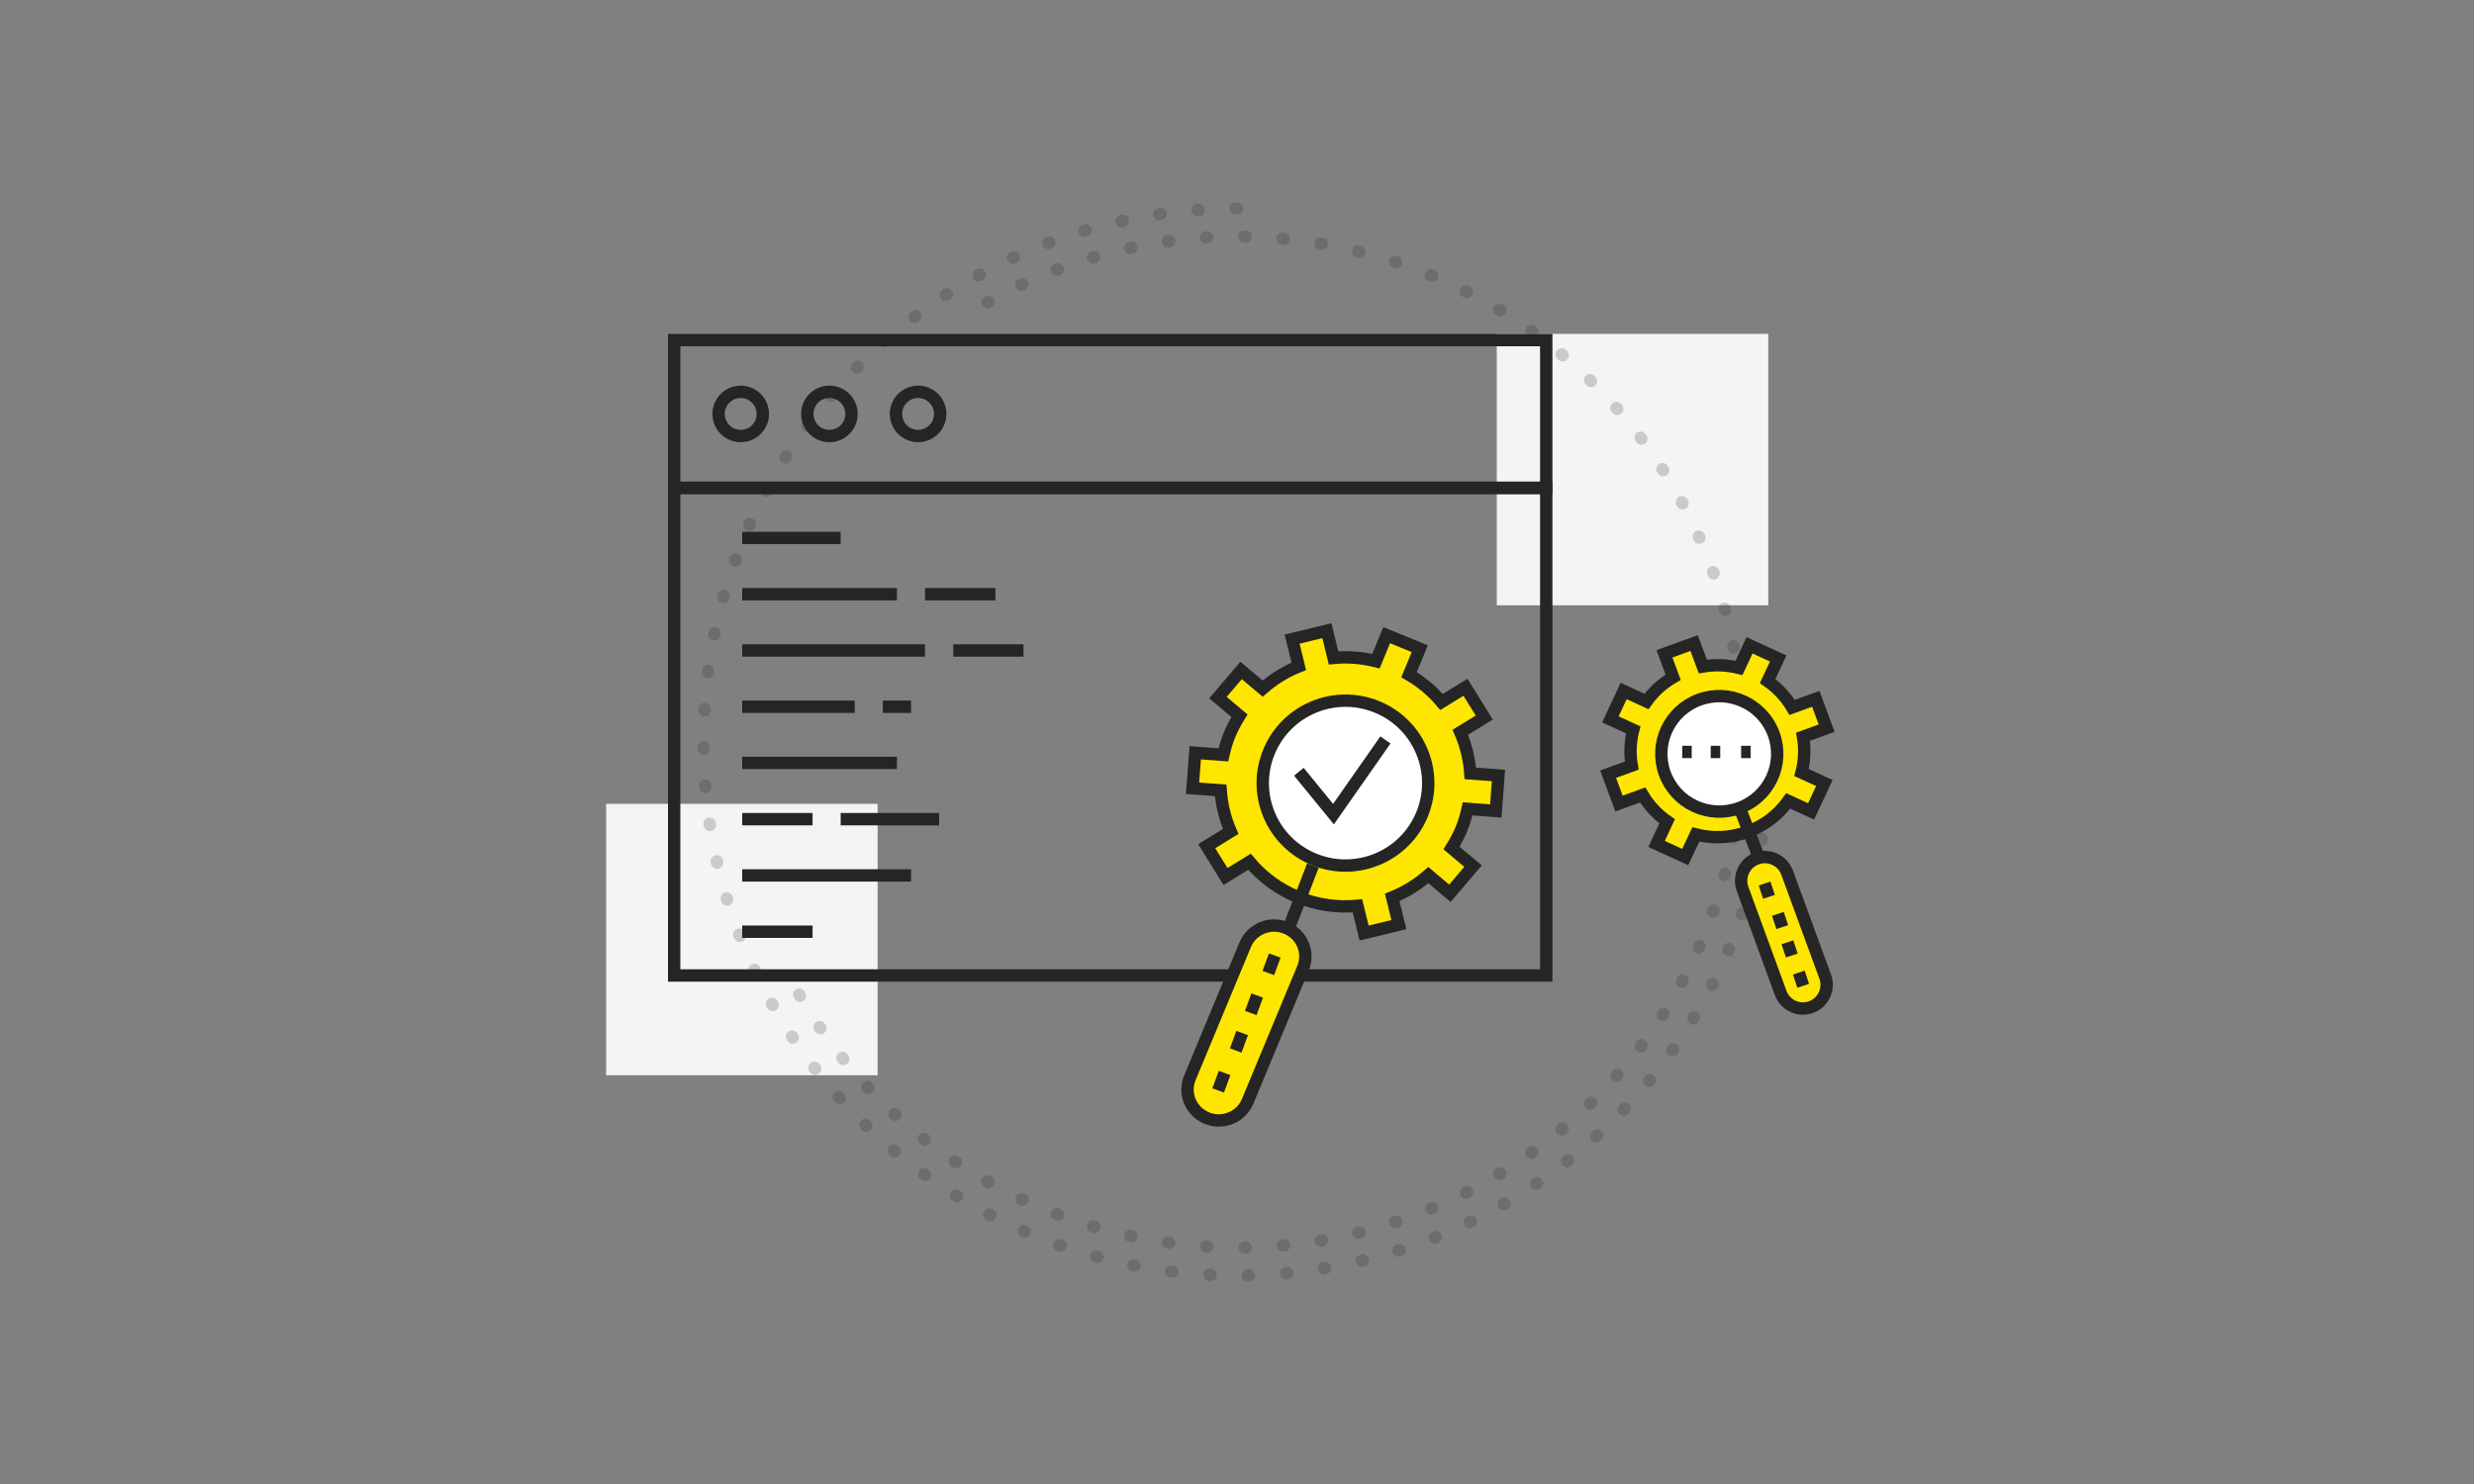 <svg width="200" height="120" viewBox="0 0 200 120" fill="none" xmlns="http://www.w3.org/2000/svg">
<rect x="0" y="0" width="200" height="120" fill="#808080" stroke="none"/>
<rect x="49" y="65" width="21.946" height="21.946" fill="#F3F4F5"/>
<rect x="121" y="27" width="21.946" height="21.946" fill="#F3F4F5"/>
<path opacity="0.2" d="M64.61 80.433C75.895 99.978 100.887 106.675 120.432 95.39C139.978 84.106 146.675 59.113 135.39 39.568C124.106 20.022 99.113 13.325 79.568 24.61" stroke="#252525" stroke-linecap="round" stroke-dasharray="0.1 3"/>
<path opacity="0.2" d="M100 16.865C76.177 16.865 56.865 36.177 56.865 60C56.865 83.823 76.177 103.135 100 103.135C123.823 103.135 143.135 83.823 143.135 60" stroke="#252525" stroke-linecap="round" stroke-dasharray="0.1 3"/>
<path fill-rule="evenodd" clip-rule="evenodd" d="M130.88 64.977L130 62.603L131.913 61.909C131.743 60.928 131.791 59.945 132.031 59.017L130.185 58.17L131.259 55.876L133.105 56.723C133.664 55.941 134.392 55.27 135.258 54.764L134.557 52.871L136.955 52L137.657 53.893C138.648 53.725 139.641 53.772 140.579 54.01L141.434 52.183L143.752 53.246L142.897 55.073C143.687 55.627 144.365 56.347 144.876 57.204L146.789 56.51L147.668 58.883L145.756 59.578C145.925 60.559 145.879 61.542 145.637 62.47L147.484 63.316L146.41 65.611L144.564 64.764C143.769 65.874 142.641 66.767 141.253 67.271C139.865 67.774 138.421 67.815 137.09 67.476L136.234 69.303L133.917 68.241L134.772 66.413C133.982 65.859 133.305 65.14 132.793 64.282L130.88 64.977Z" fill="#FFE600" stroke="#252525"/>
<path fill-rule="evenodd" clip-rule="evenodd" d="M134.59 62.566C135.48 64.987 138.172 66.23 140.601 65.342C143.03 64.454 144.277 61.772 143.386 59.35C142.495 56.93 139.804 55.686 137.374 56.574C134.946 57.462 133.699 60.145 134.59 62.566Z" fill="white" stroke="#252525"/>
<path fill-rule="evenodd" clip-rule="evenodd" d="M146.411 81.436C147.405 81.071 147.915 79.968 147.551 78.973L144.471 70.563C144.106 69.567 143.005 69.057 142.012 69.421C141.018 69.786 140.508 70.889 140.872 71.885L143.952 80.294C144.317 81.29 145.417 81.801 146.411 81.436Z" fill="#FFE600" stroke="#252525"/>
<path fill-rule="evenodd" clip-rule="evenodd" d="M140.754 65.628L142.291 69.61L140.754 65.628Z" fill="#FFE600"/>
<path d="M140.754 65.628L142.291 69.61" stroke="#252525"/>
<path d="M142.65 71.447L143.007 72.519" stroke="#252525"/>
<path d="M143.726 73.897L144.082 74.969" stroke="#252525"/>
<path d="M144.494 76.194L144.851 77.266" stroke="#252525"/>
<path d="M145.416 78.644L145.772 79.716" stroke="#252525"/>
<path d="M141.523 60.805H140.755" stroke="#252525"/>
<path d="M139.065 60.805H138.297" stroke="#252525"/>
<path d="M136.76 60.805H135.992" stroke="#252525"/>
<g clip-path="url(#clip0_103_586)">
<path d="M125 27.5H54.5V39.45H125V27.5Z" stroke="#252525" stroke-miterlimit="10"/>
<path d="M61.67 33.47C61.67 33.824 61.565 34.17 61.368 34.465C61.172 34.759 60.892 34.988 60.565 35.124C60.238 35.259 59.878 35.295 59.531 35.226C59.184 35.157 58.864 34.986 58.614 34.736C58.364 34.486 58.193 34.167 58.124 33.819C58.055 33.472 58.091 33.112 58.226 32.785C58.362 32.458 58.591 32.178 58.886 31.982C59.18 31.785 59.526 31.68 59.88 31.68C60.354 31.683 60.808 31.872 61.143 32.207C61.478 32.542 61.667 32.996 61.67 33.47V33.47Z" stroke="#252525" stroke-miterlimit="10"/>
<path d="M68.84 33.47C68.84 33.824 68.735 34.17 68.538 34.465C68.342 34.759 68.062 34.988 67.735 35.124C67.408 35.259 67.048 35.295 66.701 35.226C66.354 35.157 66.035 34.986 65.784 34.736C65.534 34.486 65.364 34.167 65.294 33.819C65.225 33.472 65.261 33.112 65.396 32.785C65.532 32.458 65.761 32.178 66.055 31.982C66.35 31.785 66.696 31.68 67.05 31.68C67.524 31.683 67.978 31.872 68.313 32.207C68.648 32.542 68.837 32.996 68.84 33.47Z" stroke="#252525" stroke-miterlimit="10"/>
<path d="M76.01 33.47C76.01 33.824 75.905 34.17 75.708 34.465C75.512 34.759 75.232 34.988 74.905 35.124C74.578 35.259 74.218 35.295 73.871 35.226C73.524 35.157 73.205 34.986 72.954 34.736C72.704 34.486 72.533 34.167 72.464 33.819C72.395 33.472 72.431 33.112 72.566 32.785C72.702 32.458 72.931 32.178 73.225 31.982C73.52 31.785 73.866 31.68 74.22 31.68C74.694 31.683 75.148 31.872 75.483 32.207C75.818 32.542 76.007 32.996 76.01 33.47Z" stroke="#252525" stroke-miterlimit="10"/>
<path d="M125 39.45H54.5V78.88H125V39.45Z" stroke="#252525" stroke-miterlimit="10"/>
<g clip-path="url(#clip1_103_586)">
<path d="M60 43.5H67.96" stroke="#252525" stroke-miterlimit="10"/>
<path d="M60 48.05H72.51" stroke="#252525" stroke-miterlimit="10"/>
<path d="M74.78 48.05H80.47" stroke="#252525" stroke-miterlimit="10"/>
<path d="M60 52.6H74.78" stroke="#252525" stroke-miterlimit="10"/>
<path d="M77.06 52.6H82.74" stroke="#252525" stroke-miterlimit="10"/>
<path d="M60 57.15H69.1" stroke="#252525" stroke-miterlimit="10"/>
<path d="M71.37 57.15H73.65" stroke="#252525" stroke-miterlimit="10"/>
<path d="M60 61.69H72.51" stroke="#252525" stroke-miterlimit="10"/>
<path d="M60 66.24H65.69" stroke="#252525" stroke-miterlimit="10"/>
<path d="M67.96 66.24H75.92" stroke="#252525" stroke-miterlimit="10"/>
<path d="M60 70.79H73.65" stroke="#252525" stroke-miterlimit="10"/>
<path d="M60 75.34H65.69" stroke="#252525" stroke-miterlimit="10"/>
</g>
</g>
<path fill-rule="evenodd" clip-rule="evenodd" d="M99.406 59.401C99.629 58.86 99.902 58.357 100.202 57.879L98.461 56.409L100.333 54.215L102.073 55.683C102.944 54.919 103.93 54.311 104.996 53.884L104.457 51.681L107.267 51L107.806 53.2C108.934 53.092 110.09 53.178 111.233 53.465L112.099 51.362L114.775 52.455L113.909 54.557C114.923 55.151 115.808 55.898 116.535 56.764L118.471 55.574L119.99 58.023L118.052 59.214C118.509 60.262 118.782 61.385 118.862 62.538L121.138 62.708L120.921 65.578L118.645 65.407C118.522 65.958 118.36 66.507 118.138 67.047C117.915 67.587 117.642 68.09 117.341 68.57L119.081 70.039L117.211 72.234L115.47 70.764C114.6 71.528 113.613 72.137 112.547 72.564L113.087 74.767L110.277 75.448L109.737 73.248C108.151 73.401 106.506 73.187 104.929 72.543C103.352 71.899 102.03 70.901 101.008 69.685L99.072 70.875L97.552 68.426L99.491 67.234C99.034 66.186 98.761 65.063 98.68 63.911L96.406 63.741L96.623 60.871L98.898 61.041C99.022 60.49 99.183 59.941 99.406 59.401Z" fill="#FFE600" stroke="#252525"/>
<path fill-rule="evenodd" clip-rule="evenodd" d="M97.568 90.415C98.859 90.938 100.334 90.328 100.864 89.053L105.338 78.284C105.868 77.01 105.251 75.552 103.96 75.03C102.669 74.507 101.194 75.115 100.664 76.39L96.189 87.16C95.66 88.435 96.277 89.891 97.568 90.415Z" fill="#FFE600" stroke="#252525"/>
<path fill-rule="evenodd" clip-rule="evenodd" d="M102.584 60.795C101.182 64.201 102.816 68.095 106.233 69.493C109.651 70.889 113.557 69.262 114.959 65.856C116.361 62.45 114.728 58.556 111.31 57.158C107.893 55.761 103.986 57.389 102.584 60.795Z" fill="white" stroke="#252525"/>
<path fill-rule="evenodd" clip-rule="evenodd" d="M106.136 69.993L104.109 75.246L106.136 69.993Z" fill="#FFE600"/>
<path d="M106.136 69.993L104.109 75.246" stroke="#252525"/>
<path d="M103.051 77.267L102.532 78.681" stroke="#252525"/>
<path d="M101.632 80.5L101.112 81.914" stroke="#252525"/>
<path d="M100.416 83.531L99.896 84.945" stroke="#252525"/>
<path d="M98.997 86.763L98.477 88.177" stroke="#252525"/>
<path d="M105 62.405L107.8 65.833L112 59.833" stroke="#252525"/>
<defs>
<clipPath id="clip0_103_586">
<rect width="71.5" height="52.38" fill="white" transform="translate(54 27)"/>
</clipPath>
<clipPath id="clip1_103_586">
<rect width="22.74" height="32.84" fill="white" transform="translate(60 43)"/>
</clipPath>
</defs>
</svg>
